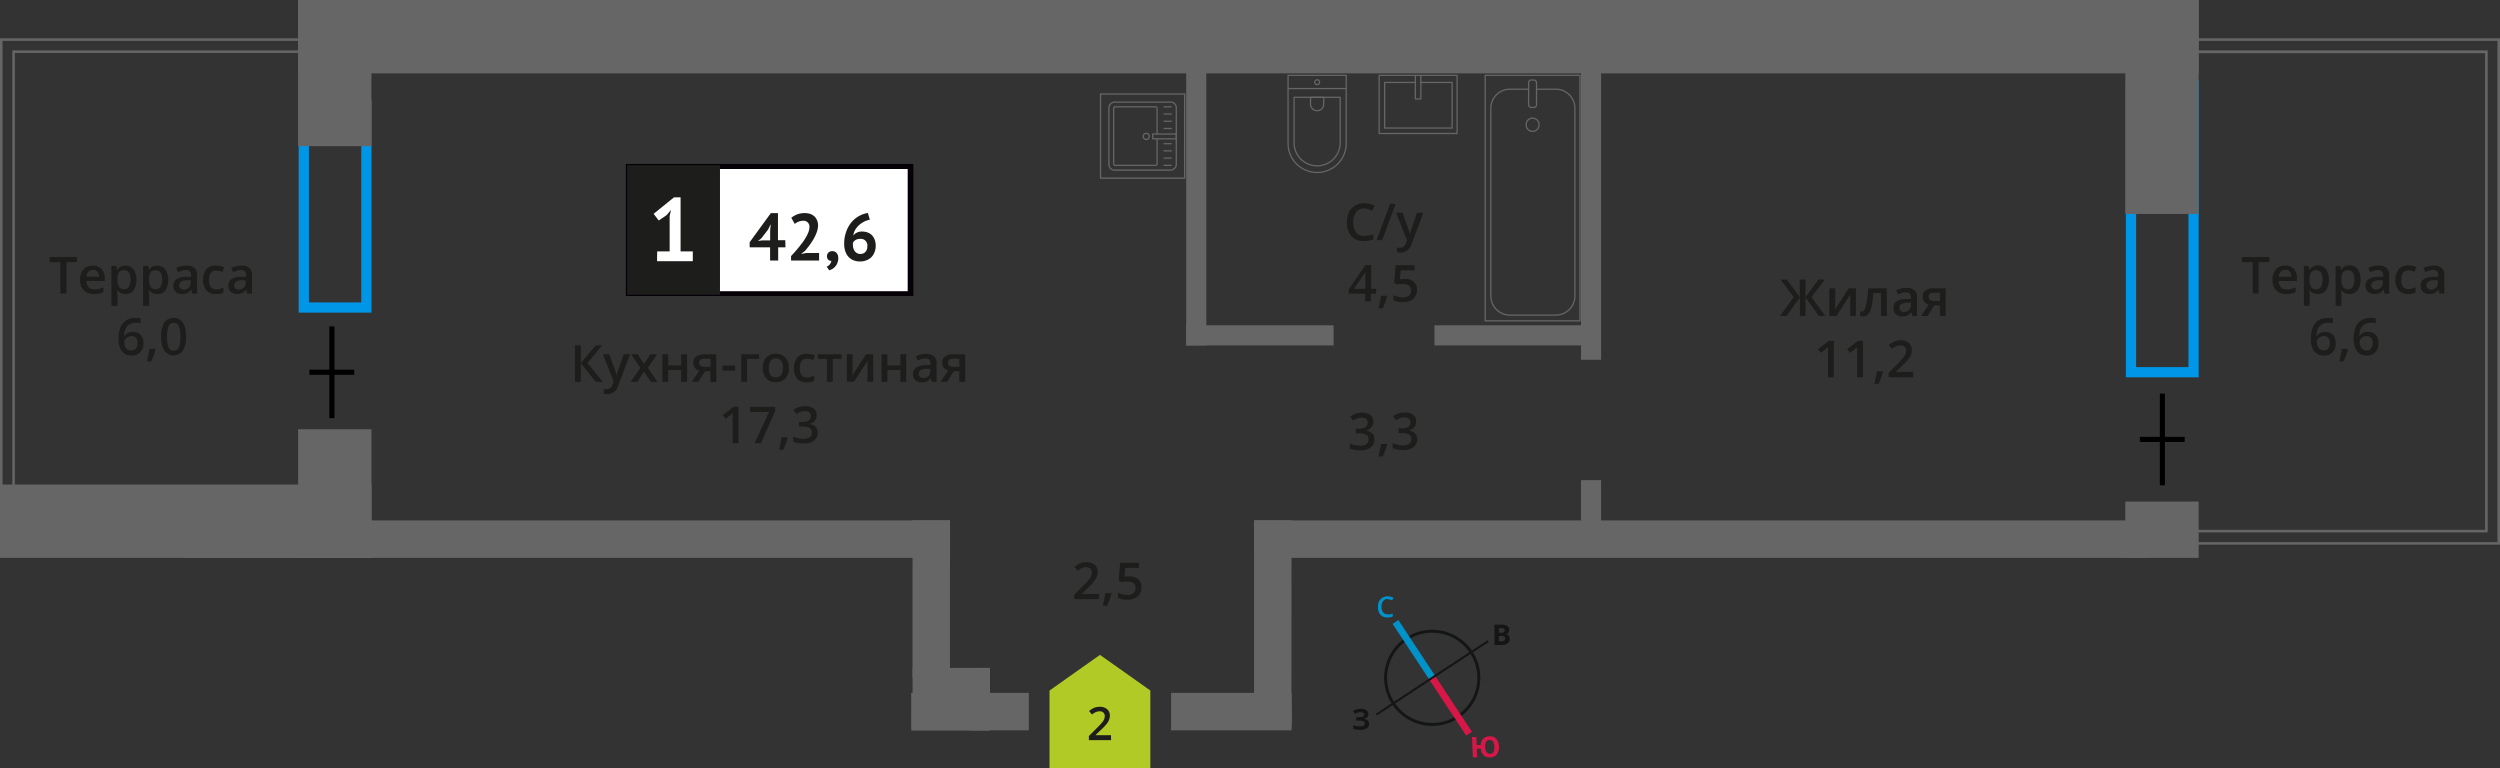 <svg id="Layer_1" data-name="Layer 1" xmlns="http://www.w3.org/2000/svg" width="489.32" height="150.4" viewBox="0 0 489.32 150.4">
  <rect x="0" y="0" width="489.32" height="150.4" fill="#333333" stroke="none"/>
  <defs>
    <style>
      .cls-1, .cls-10, .cls-11, .cls-12, .cls-4 {
        fill: none;
      }

      .cls-1 {
        stroke: #666;
        stroke-linecap: round;
        stroke-linejoin: round;
        stroke-width: 0.25px;
      }

      .cls-2 {
        fill: #666;
      }

      .cls-3, .cls-8 {
        fill: #1d1d1b;
      }

      .cls-4 {
        stroke: #000;
      }

      .cls-10, .cls-11, .cls-12, .cls-4 {
        stroke-miterlimit: 10;
      }

      .cls-5 {
        fill: #0096e7;
      }

      .cls-6 {
        fill: #fff;
      }

      .cls-7 {
        fill: #050007;
      }

      .cls-8 {
        stroke: #1d1d1b;
        stroke-miterlimit: 22.93;
        stroke-width: 0.5px;
      }

      .cls-9 {
        fill: #b2ca25;
        fill-rule: evenodd;
      }

      .cls-10 {
        stroke: #141515;
        stroke-width: 0.58px;
      }

      .cls-11 {
        stroke: #0093ca;
        stroke-width: 1.35px;
      }

      .cls-12 {
        stroke: #d61747;
        stroke-width: 1.35px;
      }

      .cls-13 {
        fill: #141515;
      }

      .cls-14 {
        fill: #0093ca;
      }

      .cls-15 {
        fill: #d61747;
      }
    </style>
  </defs>
  <g>
    <g>
      <g>
        <rect class="cls-1" x="216.98" y="20.04" width="13.32" height="13.19" rx="1.09" transform="translate(250.27 -197) rotate(90)"/>
        <path class="cls-1" d="M226.47,27.16v4.89a.32.32,0,0,1-.32.32h-7.86a.32.32,0,0,1-.32-.32V21.23a.32.32,0,0,1,.32-.32h7.86a.32.32,0,0,1,.32.32v5"/>
        <circle class="cls-1" cx="224.35" cy="26.7" r="0.6"/>
        <rect class="cls-1" x="227.46" y="24.39" width="0.93" height="4.61" transform="translate(254.62 -201.22) rotate(90)"/>
        <line class="cls-1" x1="229.25" y1="20.91" x2="227.84" y2="20.91"/>
        <line class="cls-1" x1="229.25" y1="22.32" x2="227.84" y2="22.32"/>
        <line class="cls-1" x1="229.25" y1="23.73" x2="227.84" y2="23.73"/>
        <line class="cls-1" x1="229.25" y1="25.15" x2="227.84" y2="25.15"/>
        <line class="cls-1" x1="229.25" y1="28.13" x2="227.84" y2="28.13"/>
        <line class="cls-1" x1="229.25" y1="29.54" x2="227.84" y2="29.54"/>
        <line class="cls-1" x1="229.25" y1="30.95" x2="227.84" y2="30.95"/>
        <line class="cls-1" x1="229.25" y1="32.37" x2="227.84" y2="32.37"/>
      </g>
      <path class="cls-2" d="M231.74,18.53V34.74H215.53V18.53h16.21m.25-.25H215.28V35H232V18.28Z"/>
    </g>
    <g>
      <path class="cls-3" d="M215.11,117.27h-4.84v-.87l1.84-1.85c.54-.55.9-1,1.08-1.18a2.58,2.58,0,0,0,.39-.66,1.76,1.76,0,0,0,.12-.66,1,1,0,0,0-.29-.76,1.13,1.13,0,0,0-.8-.28,2,2,0,0,0-.8.16,3.73,3.73,0,0,0-.88.54l-.62-.75a4,4,0,0,1,1.15-.72,3.44,3.44,0,0,1,1.2-.21,2.39,2.39,0,0,1,1.6.52,1.77,1.77,0,0,1,.6,1.4,2.39,2.39,0,0,1-.18.92,3.37,3.37,0,0,1-.53.89A11.13,11.13,0,0,1,213,115l-1.24,1.2v.05h3.39Z"/>
      <path class="cls-3" d="M217.55,116.22a16.12,16.12,0,0,1-.86,2.34h-.85a22.42,22.42,0,0,0,.51-2.45h1.13Z"/>
      <path class="cls-3" d="M221.07,112.82a2.45,2.45,0,0,1,1.71.57,2,2,0,0,1,.63,1.55,2.27,2.27,0,0,1-.72,1.79,2.91,2.91,0,0,1-2,.64,3.94,3.94,0,0,1-1.88-.38v-1a3.37,3.37,0,0,0,.91.34,4.19,4.19,0,0,0,.95.12,1.77,1.77,0,0,0,1.18-.34,1.27,1.27,0,0,0,.41-1c0-.85-.55-1.28-1.63-1.28a4.4,4.4,0,0,0-.57,0l-.59.1-.51-.3.27-3.48h3.71v1h-2.7l-.16,1.76.42-.07A5,5,0,0,1,221.07,112.82Z"/>
    </g>
    <g>
      <path class="cls-3" d="M268.79,82.54a1.67,1.67,0,0,1-.39,1.13,2,2,0,0,1-1.12.6v0a2.17,2.17,0,0,1,1.29.54A1.5,1.5,0,0,1,269,86a1.87,1.87,0,0,1-.73,1.59,3.27,3.27,0,0,1-2.07.56,4.76,4.76,0,0,1-2-.38v-1a4.37,4.37,0,0,0,1,.34,4.3,4.3,0,0,0,1,.12,2.1,2.1,0,0,0,1.24-.3,1.14,1.14,0,0,0,.41-1,.88.88,0,0,0-.45-.83,2.92,2.92,0,0,0-1.43-.27h-.62v-.94h.63c1.14,0,1.71-.39,1.71-1.18a.89.89,0,0,0-.3-.71,1.38,1.38,0,0,0-.88-.24,2.54,2.54,0,0,0-.78.11,3.9,3.9,0,0,0-.89.45l-.56-.8a3.68,3.68,0,0,1,2.28-.73,2.74,2.74,0,0,1,1.69.47A1.52,1.52,0,0,1,268.79,82.54Z"/>
      <path class="cls-3" d="M271.5,87a16.12,16.12,0,0,1-.86,2.34h-.84a24.85,24.85,0,0,0,.5-2.45h1.13Z"/>
      <path class="cls-3" d="M277.17,82.54a1.63,1.63,0,0,1-.4,1.13,1.94,1.94,0,0,1-1.11.6v0a2.2,2.2,0,0,1,1.29.54,1.5,1.5,0,0,1,.43,1.13,1.87,1.87,0,0,1-.73,1.59,3.27,3.27,0,0,1-2.07.56,4.76,4.76,0,0,1-2-.38v-1a4.37,4.37,0,0,0,1,.34,4.3,4.3,0,0,0,1,.12,2.12,2.12,0,0,0,1.24-.3,1.14,1.14,0,0,0,.41-1,.87.87,0,0,0-.46-.83,2.85,2.85,0,0,0-1.42-.27h-.62v-.94h.63c1.14,0,1.71-.39,1.71-1.18a.89.89,0,0,0-.3-.71,1.38,1.38,0,0,0-.88-.24,2.54,2.54,0,0,0-.78.11,3.9,3.9,0,0,0-.89.45l-.56-.8a3.68,3.68,0,0,1,2.28-.73,2.69,2.69,0,0,1,1.68.47A1.5,1.5,0,0,1,277.17,82.54Z"/>
    </g>
    <g>
      <line class="cls-4" x1="423.24" y1="77.04" x2="423.24" y2="94.98"/>
      <line class="cls-4" x1="418.83" y1="86.01" x2="427.61" y2="86"/>
    </g>
    <g>
      <line class="cls-4" x1="64.96" y1="63.89" x2="64.96" y2="81.84"/>
      <line class="cls-4" x1="60.56" y1="72.86" x2="69.33" y2="72.86"/>
    </g>
    <path class="cls-5" d="M428.34,17.68V71.85H418.1V17.68h10.24m2-2H416.1V73.85h14.24V15.68Z"/>
    <path class="cls-5" d="M70.71,21.63V59.19H60.46V21.63H70.71m2-2H58.46V61.19H72.71V19.63Z"/>
    <g>
      <rect class="cls-1" x="290.69" y="14.75" width="18.55" height="48.06" transform="translate(599.93 77.55) rotate(-180)"/>
      <rect class="cls-1" x="299.19" y="15.65" width="1.55" height="5.37" rx="0.49" transform="translate(599.93 36.68) rotate(-180)"/>
      <path class="cls-1" d="M300.74,17.46h3.82a3.73,3.73,0,0,1,3.69,3.78V57.9a3.73,3.73,0,0,1-3.69,3.77h-9.08a3.73,3.73,0,0,1-3.68-3.77V21.24a3.73,3.73,0,0,1,3.68-3.78h3.71"/>
      <ellipse class="cls-1" cx="299.97" cy="24.42" rx="1.27" ry="1.3"/>
    </g>
    <g>
      <path class="cls-1" d="M248.31,18.56h13.32a5.69,5.69,0,0,1,5.69,5.69v0a5.69,5.69,0,0,1-5.69,5.69H248.31a0,0,0,0,1,0,0V18.56a0,0,0,0,1,0,0Z" transform="translate(282.05 -233.56) rotate(90)"/>
      <path class="cls-1" d="M251.1,21.25H260a4.51,4.51,0,0,1,4.51,4.51v0A4.51,4.51,0,0,1,260,30.27H251.1a0,0,0,0,1,0,0v-9A0,0,0,0,1,251.1,21.25Z" transform="translate(283.56 -232.05) rotate(90)"/>
      <path class="cls-1" d="M256.49,19.07h1.34a1.29,1.29,0,0,1,1.29,1.29v0a1.29,1.29,0,0,1-1.29,1.29h-1.34a0,0,0,0,1,0,0V19.07A0,0,0,0,1,256.49,19.07Z" transform="matrix(0, 1, -1, 0, 278.16, -237.45)"/>
      <circle class="cls-1" cx="257.81" cy="16.09" r="0.48"/>
      <line class="cls-1" x1="263.5" y1="17.33" x2="252.12" y2="17.33"/>
    </g>
    <g>
      <rect class="cls-1" x="271.87" y="12.81" width="11.38" height="15.25" transform="translate(298 -257.12) rotate(90)"/>
      <polyline class="cls-1" points="277.02 14.75 277.02 19.37 278.1 19.37 278.1 14.75"/>
      <polyline class="cls-1" points="277.02 16.14 271.01 16.14 271.01 25.06 284.22 25.06 284.22 16.14 278.1 16.14"/>
    </g>
    <rect class="cls-2" y="94.83" width="72.71" height="14.36" transform="translate(72.71 204.02) rotate(-180)"/>
    <rect class="cls-2" x="402.22" y="13.76" width="41.88" height="14.36" transform="translate(402.22 444.1) rotate(-90)"/>
    <rect class="cls-2" x="417.65" y="96.5" width="11.02" height="14.36" transform="translate(319.48 526.84) rotate(-90)"/>
    <rect class="cls-2" x="51.22" y="7.12" width="28.61" height="14.36" transform="translate(51.22 79.83) rotate(-90)"/>
    <rect class="cls-2" x="52.94" y="89.43" width="25.17" height="14.36" transform="translate(-31.08 162.13) rotate(-90)"/>
    <rect class="cls-2" x="58.34" width="372" height="14.36" transform="translate(488.68 14.36) rotate(-180)"/>
    <rect class="cls-2" x="35.9" y="101.86" width="150.05" height="7.33"/>
    <rect class="cls-2" x="245.46" y="101.86" width="174.83" height="7.33"/>
    <rect class="cls-2" x="229.38" y="117.94" width="39.51" height="7.33" transform="translate(370.77 -127.51) rotate(90.01)"/>
    <rect class="cls-2" x="229.21" y="135.62" width="23.59" height="7.33" transform="translate(481.99 278.61) rotate(-179.99)"/>
    <rect class="cls-2" x="178.34" y="135.62" width="23.03" height="7.33" transform="translate(379.69 278.6) rotate(-179.99)"/>
    <rect class="cls-2" x="166.86" y="113.61" width="30.84" height="7.33" transform="translate(299.58 -65) rotate(90.01)"/>
    <rect class="cls-2" x="237.68" y="138.16" width="15.13" height="3.94" transform="translate(490.48 280.25) rotate(-180)"/>
    <rect class="cls-2" x="205.98" y="37.48" width="56.32" height="3.94" transform="translate(273.59 -194.69) rotate(90)"/>
    <rect class="cls-2" x="232.17" y="63.67" width="28.85" height="3.94" transform="translate(493.19 131.28) rotate(-180)"/>
    <path class="cls-2" d="M488.82,8v98.11H429.4v-1.91h57.51V9.86H429.4V8h59.42m.5-.5H428.9v2.91h57.51v93.29H428.9v2.91h60.42V7.45Z"/>
    <path class="cls-2" d="M59.91,8V9.86H2.41V95.78H.5V8H59.91m.5-.5H0V96.28H2.91V10.36h57.5V7.45Z"/>
    <rect class="cls-2" x="178.61" y="130.73" width="15.14" height="12.22" transform="translate(372.37 273.68) rotate(-180)"/>
    <rect class="cls-2" x="185.67" y="134.87" width="12.23" height="3.94" transform="translate(54.94 328.63) rotate(-90)"/>
    <rect class="cls-2" x="280.76" y="63.67" width="31.63" height="3.94" transform="translate(593.15 131.28) rotate(-180)"/>
    <rect class="cls-2" x="281.85" y="38.88" width="59.12" height="3.94" transform="translate(352.26 -270.55) rotate(90)"/>
    <rect class="cls-2" x="306.14" y="97.27" width="10.54" height="3.94" transform="translate(410.65 -212.16) rotate(90)"/>
    <g>
      <g>
        <path class="cls-3" d="M118,74.74h-1.37l-2.94-3.61v3.61h-1.17V67.61h1.17v3.45l2.89-3.45h1.28l-2.88,3.44Z"/>
        <path class="cls-3" d="M118,69.34h1.25l1.1,3.07a5.13,5.13,0,0,1,.33,1.23h0c0-.18.09-.4.16-.66s.49-1.47,1.24-3.64h1.24L121,75.46a2.19,2.19,0,0,1-2.1,1.69,3.06,3.06,0,0,1-.74-.09v-.9a3.51,3.51,0,0,0,.59,0,1.2,1.2,0,0,0,1.17-1l.2-.51Z"/>
        <path class="cls-3" d="M125.34,72l-1.82-2.65h1.31l1.23,1.89,1.24-1.89h1.3L126.79,72l1.9,2.75H127.4l-1.34-2-1.33,2h-1.29Z"/>
        <path class="cls-3" d="M130.79,69.34v2.17h2.54V69.34h1.15v5.4h-1.15V72.42h-2.54v2.32h-1.15v-5.4Z"/>
        <path class="cls-3" d="M136.67,74.74h-1.28l1.5-2.21A1.61,1.61,0,0,1,136,72a1.63,1.63,0,0,1-.31-1,1.4,1.4,0,0,1,.55-1.19,2.32,2.32,0,0,1,1.49-.44h2.46v5.4h-1.15V72.66H138Zm.17-3.76a.7.7,0,0,0,.31.63,1.53,1.53,0,0,0,.85.2h1.07v-1.6h-1.25a1.16,1.16,0,0,0-.72.2A.68.68,0,0,0,136.84,71Z"/>
        <path class="cls-3" d="M141.4,72.55v-1h2.5v1Z"/>
        <path class="cls-3" d="M148.57,69.34v.9h-2.34v4.5h-1.15v-5.4Z"/>
        <path class="cls-3" d="M154.4,72a2.92,2.92,0,0,1-.68,2.07,2.41,2.41,0,0,1-1.89.74,2.53,2.53,0,0,1-1.33-.34,2.31,2.31,0,0,1-.9-1,3.48,3.48,0,0,1-.31-1.49,3,3,0,0,1,.67-2,2.46,2.46,0,0,1,1.9-.73,2.39,2.39,0,0,1,1.86.75A2.88,2.88,0,0,1,154.4,72Zm-3.93,0c0,1.25.46,1.87,1.38,1.87s1.37-.62,1.37-1.87-.46-1.85-1.38-1.85a1.15,1.15,0,0,0-1,.48A2.41,2.41,0,0,0,150.47,72Z"/>
        <path class="cls-3" d="M157.9,74.84a2.37,2.37,0,0,1-1.86-.71,3.61,3.61,0,0,1,0-4.15,2.44,2.44,0,0,1,1.92-.73,3.65,3.65,0,0,1,1.54.31l-.35.93a3.43,3.43,0,0,0-1.2-.29c-.93,0-1.4.62-1.4,1.86a2.27,2.27,0,0,0,.35,1.37,1.21,1.21,0,0,0,1,.46,2.87,2.87,0,0,0,1.45-.39v1a2.14,2.14,0,0,1-.65.25A3.56,3.56,0,0,1,157.9,74.84Z"/>
        <path class="cls-3" d="M164.73,69.34v.9H163v4.5h-1.15v-4.5h-1.76v-.9Z"/>
        <path class="cls-3" d="M166.87,69.34v2.77c0,.32,0,.8-.08,1.42l2.71-4.19h1.4v5.4h-1.1V72c0-.15,0-.39,0-.72s0-.58.05-.74l-2.7,4.18h-1.4v-5.4Z"/>
        <path class="cls-3" d="M173.69,69.34v2.17h2.54V69.34h1.15v5.4h-1.15V72.42h-2.54v2.32h-1.15v-5.4Z"/>
        <path class="cls-3" d="M182.4,74.74l-.23-.75h0a2.07,2.07,0,0,1-.79.67,2.44,2.44,0,0,1-1,.18,1.73,1.73,0,0,1-1.25-.43,1.58,1.58,0,0,1-.44-1.21,1.41,1.41,0,0,1,.62-1.26,3.53,3.53,0,0,1,1.89-.47l.93,0v-.28a1.1,1.1,0,0,0-.24-.78,1,1,0,0,0-.75-.25,2.67,2.67,0,0,0-.8.12,5.84,5.84,0,0,0-.73.29l-.37-.82a3.65,3.65,0,0,1,1-.35,4.45,4.45,0,0,1,1-.12,2.33,2.33,0,0,1,1.55.45,1.76,1.76,0,0,1,.53,1.41v3.63ZM180.69,74a1.39,1.39,0,0,0,1-.35,1.25,1.25,0,0,0,.38-1v-.47l-.69,0a2.38,2.38,0,0,0-1.18.27.81.81,0,0,0-.37.74.71.71,0,0,0,.21.55A.91.91,0,0,0,180.69,74Z"/>
        <path class="cls-3" d="M185.37,74.74h-1.28l1.5-2.21a1.61,1.61,0,0,1-.86-.56,1.57,1.57,0,0,1-.31-1,1.42,1.42,0,0,1,.54-1.19,2.37,2.37,0,0,1,1.5-.44h2.46v5.4h-1.15V72.66h-1.09Zm.17-3.76a.7.7,0,0,0,.31.63,1.51,1.51,0,0,0,.85.2h1.07v-1.6h-1.25a1.18,1.18,0,0,0-.73.2A.7.7,0,0,0,185.54,71Z"/>
        <path class="cls-3" d="M144.55,86.74H143.4v-4.6c0-.55,0-1,0-1.31l-.28.26-1.09.89-.58-.72,2.1-1.65h1Z"/>
        <path class="cls-3" d="M147.7,86.74l2.82-6.11h-3.71v-1h4.93v.8l-2.8,6.32Z"/>
        <path class="cls-3" d="M154.17,85.69a17.41,17.41,0,0,1-.86,2.34h-.85a22.25,22.25,0,0,0,.5-2.45h1.13Z"/>
        <path class="cls-3" d="M159.83,81.25a1.67,1.67,0,0,1-.39,1.13,2,2,0,0,1-1.11.6v0a2.14,2.14,0,0,1,1.28.54,1.5,1.5,0,0,1,.43,1.13,1.89,1.89,0,0,1-.72,1.59,3.31,3.31,0,0,1-2.07.56,4.84,4.84,0,0,1-2-.38v-1a4.65,4.65,0,0,0,1,.34,4.22,4.22,0,0,0,1,.12,2.08,2.08,0,0,0,1.24-.3,1.12,1.12,0,0,0,.41-1,.88.88,0,0,0-.45-.83,2.89,2.89,0,0,0-1.43-.27h-.62V82.6H157c1.14,0,1.71-.39,1.71-1.18a.89.89,0,0,0-.3-.71,1.35,1.35,0,0,0-.87-.24,2.65,2.65,0,0,0-.79.11,3.86,3.86,0,0,0-.88.45l-.57-.8a3.72,3.72,0,0,1,2.28-.73,2.72,2.72,0,0,1,1.69.47A1.52,1.52,0,0,1,159.83,81.25Z"/>
      </g>
      <g>
        <rect class="cls-6" x="122.99" y="32.58" width="54.7" height="24.87"/>
        <path class="cls-7" d="M177.68,33.08H123.59V57h54.09Zm-54.64-1h55.73V57.94H122.5V32.09Z"/>
        <rect class="cls-8" x="122.99" y="32.58" width="17.68" height="24.87"/>
        <g>
          <path class="cls-3" d="M153.74,48.41h-1.43V51h-1.58V48.41h-4v-1l4.14-5.69h1.4v5.29h1.43Zm-3-3.35.11-1.1h-.05l-.44.94L149,46.66l-.65.5.83-.11h1.56Z"/>
          <path class="cls-3" d="M160.12,44.05a4.05,4.05,0,0,1-.24,1.35,8.32,8.32,0,0,1-.61,1.33,14.27,14.27,0,0,1-.82,1.26c-.3.4-.6.77-.88,1.11l-.7.54v.06l.94-.18h2.51V51h-5.49v-.88l.7-.76c.26-.29.52-.6.79-.93s.52-.66.78-1,.47-.7.68-1.05a6.54,6.54,0,0,0,.47-1,2.78,2.78,0,0,0,.18-.94,1.15,1.15,0,0,0-1.28-1.23,2.59,2.59,0,0,0-1.59.62l-.68-1.2a4.51,4.51,0,0,1,1.15-.67,4.14,4.14,0,0,1,1.52-.25,3.33,3.33,0,0,1,1,.15,2.29,2.29,0,0,1,.81.46,2.07,2.07,0,0,1,.54.75A2.62,2.62,0,0,1,160.12,44.05Z"/>
          <path class="cls-3" d="M161.87,50.12a.88.88,0,0,1,.3-.7,1,1,0,0,1,.72-.26,1.07,1.07,0,0,1,.86.36,1.44,1.44,0,0,1,.32,1,2.4,2.4,0,0,1-.19,1,2.22,2.22,0,0,1-.45.7,2.17,2.17,0,0,1-.57.45,3.13,3.13,0,0,1-.56.24l-.49-.71a1.44,1.44,0,0,0,.61-.47,1.18,1.18,0,0,0,.29-.69.7.7,0,0,1-.57-.18A.89.89,0,0,1,161.87,50.12Z"/>
          <path class="cls-3" d="M171.4,48.13a3.25,3.25,0,0,1-.21,1.18,3,3,0,0,1-.61,1,2.89,2.89,0,0,1-1,.64,3.19,3.19,0,0,1-1.22.23,3.55,3.55,0,0,1-1.24-.21,2.75,2.75,0,0,1-1-.65,3.06,3.06,0,0,1-.65-1.08,4.41,4.41,0,0,1-.24-1.52,6.82,6.82,0,0,1,.38-2.33,6,6,0,0,1,1-1.83,5.32,5.32,0,0,1,3.26-1.88l.38,1.34a3.63,3.63,0,0,0-1.2.41,4.73,4.73,0,0,0-1,.71,4.43,4.43,0,0,0-.72.94A3.94,3.94,0,0,0,167,46.1a2.12,2.12,0,0,1,1.73-.78,3.14,3.14,0,0,1,1.08.18,2.29,2.29,0,0,1,.85.54,2.58,2.58,0,0,1,.55.89A3.36,3.36,0,0,1,171.4,48.13Zm-1.64.09a1.28,1.28,0,0,0-1.44-1.46,1.54,1.54,0,0,0-.88.23,1.3,1.3,0,0,0-.5.55,1.21,1.21,0,0,0,0,.25V48a2.15,2.15,0,0,0,.09.61,1.66,1.66,0,0,0,.27.55,1.41,1.41,0,0,0,.45.39,1.23,1.23,0,0,0,.65.15,1.28,1.28,0,0,0,1-.41A1.52,1.52,0,0,0,169.76,48.22Z"/>
        </g>
        <path class="cls-6" d="M128.63,49.21h2.44V42.28l.26-1.19-.84,1-1.56,1.07-1-1.31,4-3.23h1.28V49.21h2.39v1.92h-7Z"/>
      </g>
    </g>
    <g>
      <path class="cls-3" d="M351.09,58.15l-2.61-3.44h1.25l2.54,3.45V54.71h1.11v3.45l2.54-3.45h1.25l-2.61,3.44,2.72,3.7H356l-2.61-3.62v3.62h-1.11V58.23l-2.61,3.62h-1.3Z"/>
      <path class="cls-3" d="M359.21,56.44v2.77c0,.32,0,.8-.08,1.42l2.71-4.19h1.4v5.41h-1.1V59.12q0-.23,0-.72c0-.34,0-.58,0-.73l-2.7,4.18h-1.4V56.44Z"/>
      <path class="cls-3" d="M369.32,61.85h-1.16V57.34h-1.49a17.88,17.88,0,0,1-.37,2.72,3.59,3.59,0,0,1-.6,1.42,1.21,1.21,0,0,1-1,.45,1.67,1.67,0,0,1-.63-.1v-.9a1.15,1.15,0,0,0,.36.07c.33,0,.59-.38.78-1.13a21.16,21.16,0,0,0,.45-3.43h3.63Z"/>
      <path class="cls-3" d="M374.34,61.85l-.23-.76h0a2.07,2.07,0,0,1-.79.67,2.44,2.44,0,0,1-1,.18,1.73,1.73,0,0,1-1.25-.43,1.62,1.62,0,0,1-.44-1.21A1.41,1.41,0,0,1,371.2,59a3.53,3.53,0,0,1,1.89-.47l.93,0v-.28a1.1,1.1,0,0,0-.24-.78,1,1,0,0,0-.75-.25,2.67,2.67,0,0,0-.8.12,4.62,4.62,0,0,0-.73.29l-.37-.82a3.65,3.65,0,0,1,1-.35,4.45,4.45,0,0,1,1-.12,2.33,2.33,0,0,1,1.55.45,1.76,1.76,0,0,1,.53,1.41v3.64Zm-1.71-.79a1.39,1.39,0,0,0,1-.35,1.25,1.25,0,0,0,.38-1v-.47l-.69,0a2.38,2.38,0,0,0-1.18.27.81.81,0,0,0-.37.74.75.75,0,0,0,.21.56A1,1,0,0,0,372.63,61.06Z"/>
      <path class="cls-3" d="M377.31,61.85H376l1.5-2.22a1.61,1.61,0,0,1-.86-.56,1.54,1.54,0,0,1-.31-1,1.43,1.43,0,0,1,.54-1.2,2.37,2.37,0,0,1,1.5-.44h2.46v5.41h-1.15V59.76h-1.09Zm.17-3.76a.7.7,0,0,0,.31.62,1.51,1.51,0,0,0,.85.21h1.07V57.31h-1.25a1.2,1.2,0,0,0-.73.2A.7.7,0,0,0,377.48,58.09Z"/>
      <path class="cls-3" d="M358.93,73.85h-1.15V69.24c0-.56,0-1,0-1.31a2.27,2.27,0,0,1-.27.25l-1.1.9-.58-.72,2.1-1.65h1Z"/>
      <path class="cls-3" d="M364.64,73.85h-1.15V69.24c0-.56,0-1,0-1.31a2.44,2.44,0,0,1-.28.25c-.1.1-.47.4-1.09.9l-.58-.72,2.1-1.65h1Z"/>
      <path class="cls-3" d="M368.55,72.79a16.12,16.12,0,0,1-.86,2.34h-.84a24.28,24.28,0,0,0,.5-2.45h1.13Z"/>
      <path class="cls-3" d="M374.49,73.85h-4.84V73l1.84-1.86c.54-.55.9-1,1.08-1.18a2.58,2.58,0,0,0,.39-.66,1.76,1.76,0,0,0,.12-.66,1,1,0,0,0-.29-.76,1.12,1.12,0,0,0-.8-.27,2.18,2.18,0,0,0-.8.15,3.73,3.73,0,0,0-.88.54l-.62-.75a3.91,3.91,0,0,1,1.16-.72A3.35,3.35,0,0,1,372,66.6a2.39,2.39,0,0,1,1.6.52,1.77,1.77,0,0,1,.6,1.4,2.55,2.55,0,0,1-.17.92,4,4,0,0,1-.54.9,12.2,12.2,0,0,1-1.19,1.24l-1.24,1.2v0h3.39Z"/>
    </g>
    <g>
      <path class="cls-3" d="M267,40.8a1.91,1.91,0,0,0-1.58.71,3.76,3.76,0,0,0,0,4,2,2,0,0,0,1.6.68,4.17,4.17,0,0,0,.88-.09c.29-.06.58-.14.89-.23v1a5.43,5.43,0,0,1-1.91.31,3,3,0,0,1-2.4-1,4,4,0,0,1-.84-2.71,4.41,4.41,0,0,1,.4-1.95,3,3,0,0,1,1.18-1.28,3.55,3.55,0,0,1,1.81-.45,4.62,4.62,0,0,1,2,.46l-.42,1a5.12,5.12,0,0,0-.77-.3A2.65,2.65,0,0,0,267,40.8Z"/>
      <path class="cls-3" d="M273.18,39.9,270.53,47h-1.09l2.66-7.14Z"/>
      <path class="cls-3" d="M273.26,41.64h1.25l1.1,3.06a5.13,5.13,0,0,1,.33,1.23h0a4.87,4.87,0,0,1,.17-.65c.07-.26.49-1.47,1.24-3.64h1.24l-2.31,6.11a2.19,2.19,0,0,1-2.1,1.69,3.14,3.14,0,0,1-.75-.09v-.9a2.71,2.71,0,0,0,.6.06,1.21,1.21,0,0,0,1.16-1l.2-.5Z"/>
      <path class="cls-3" d="M269.31,57.48h-1V59h-1.12V57.48H264V56.6l3.26-4.72h1.12v4.65h1Zm-2.08-.95v-1.8c0-.63,0-1.16,0-1.56h0a5.43,5.43,0,0,1-.43.78L265,56.53Z"/>
      <path class="cls-3" d="M271.5,58a17,17,0,0,1-.86,2.34h-.84a25,25,0,0,0,.5-2.46h1.13Z"/>
      <path class="cls-3" d="M275,54.58a2.45,2.45,0,0,1,1.71.57,2,2,0,0,1,.63,1.56,2.26,2.26,0,0,1-.72,1.78,2.91,2.91,0,0,1-2,.64,3.82,3.82,0,0,1-1.88-.38v-1a3.37,3.37,0,0,0,.91.34,3.73,3.73,0,0,0,.95.13,1.77,1.77,0,0,0,1.18-.35,1.27,1.27,0,0,0,.41-1c0-.85-.55-1.28-1.63-1.28a4.55,4.55,0,0,0-.57,0c-.22,0-.42.07-.59.11l-.51-.31.27-3.48h3.71v1h-2.7L274,54.68l.42-.06A3.39,3.39,0,0,1,275,54.58Z"/>
    </g>
    <g>
      <path class="cls-3" d="M13,57.45H11.81V51.31H9.71v-1h5.36v1H13Z"/>
      <path class="cls-3" d="M18.4,57.54a2.59,2.59,0,0,1-2-.73,2.77,2.77,0,0,1-.72-2,3,3,0,0,1,.66-2.08A2.27,2.27,0,0,1,18.19,52a2.22,2.22,0,0,1,1.69.65,2.45,2.45,0,0,1,.62,1.79V55H16.91a1.71,1.71,0,0,0,.42,1.2,1.46,1.46,0,0,0,1.13.43,4.19,4.19,0,0,0,.89-.09,4.91,4.91,0,0,0,.89-.3v.93a3.53,3.53,0,0,1-.85.28A5,5,0,0,1,18.4,57.54Zm-.21-4.72a1.15,1.15,0,0,0-.87.34,1.67,1.67,0,0,0-.39,1h2.45a1.52,1.52,0,0,0-.33-1A1.08,1.08,0,0,0,18.19,52.82Z"/>
      <path class="cls-3" d="M24.55,57.54A1.87,1.87,0,0,1,23,56.81h-.07c0,.45.07.73.07.83v2.21H21.81v-7.8h.93c0,.1.08.34.16.72H23A1.78,1.78,0,0,1,24.57,52a1.86,1.86,0,0,1,1.57.73,4,4,0,0,1,0,4.12A1.87,1.87,0,0,1,24.55,57.54Zm-.28-4.65a1.18,1.18,0,0,0-1,.4A2.06,2.06,0,0,0,23,54.57v.17a2.55,2.55,0,0,0,.31,1.43,1.18,1.18,0,0,0,1,.44,1.06,1.06,0,0,0,.92-.49,2.58,2.58,0,0,0,.32-1.39,2.47,2.47,0,0,0-.32-1.38A1.06,1.06,0,0,0,24.27,52.89Z"/>
      <path class="cls-3" d="M30.78,57.54a1.87,1.87,0,0,1-1.59-.73h-.07c0,.45.07.73.07.83v2.21H28v-7.8H29c0,.1.08.34.16.72h.06A1.78,1.78,0,0,1,30.8,52a1.86,1.86,0,0,1,1.57.73,4,4,0,0,1,0,4.12A1.87,1.87,0,0,1,30.78,57.54Zm-.28-4.65a1.18,1.18,0,0,0-1,.4,2.06,2.06,0,0,0-.31,1.28v.17a2.55,2.55,0,0,0,.31,1.43,1.18,1.18,0,0,0,1,.44,1.06,1.06,0,0,0,.92-.49,2.58,2.58,0,0,0,.32-1.39,2.47,2.47,0,0,0-.32-1.38A1.06,1.06,0,0,0,30.5,52.89Z"/>
      <path class="cls-3" d="M37.65,57.45l-.23-.76h0a2.2,2.2,0,0,1-.79.68,2.62,2.62,0,0,1-1,.17,1.69,1.69,0,0,1-1.24-.43,1.58,1.58,0,0,1-.45-1.21,1.43,1.43,0,0,1,.62-1.26,3.54,3.54,0,0,1,1.89-.46l.93,0v-.29a1.12,1.12,0,0,0-.24-.78,1,1,0,0,0-.75-.25,2.67,2.67,0,0,0-.8.12,6.52,6.52,0,0,0-.73.29l-.37-.82a3.65,3.65,0,0,1,1-.35,4.45,4.45,0,0,1,1-.12,2.33,2.33,0,0,1,1.55.45,1.76,1.76,0,0,1,.53,1.41v3.64Zm-1.71-.78a1.42,1.42,0,0,0,1-.35,1.29,1.29,0,0,0,.38-1v-.47l-.69,0a2.38,2.38,0,0,0-1.18.27.82.82,0,0,0-.37.74.73.73,0,0,0,.21.56A1,1,0,0,0,35.94,56.67Z"/>
      <path class="cls-3" d="M42.25,57.54a2.37,2.37,0,0,1-1.87-.71,3.66,3.66,0,0,1,0-4.15A2.48,2.48,0,0,1,42.34,52a3.51,3.51,0,0,1,1.54.32l-.35.92a3.38,3.38,0,0,0-1.2-.28c-.93,0-1.4.62-1.4,1.86a2.23,2.23,0,0,0,.35,1.36,1.21,1.21,0,0,0,1,.46,3,3,0,0,0,1.45-.38v1a2.46,2.46,0,0,1-.65.26A4.22,4.22,0,0,1,42.25,57.54Z"/>
      <path class="cls-3" d="M48.4,57.45l-.23-.76h0a2.26,2.26,0,0,1-.78.68,2.71,2.71,0,0,1-1,.17,1.69,1.69,0,0,1-1.24-.43,1.58,1.58,0,0,1-.45-1.21,1.43,1.43,0,0,1,.62-1.26,3.54,3.54,0,0,1,1.89-.46l.93,0v-.29a1.12,1.12,0,0,0-.24-.78,1,1,0,0,0-.75-.25,2.61,2.61,0,0,0-.79.12,6,6,0,0,0-.74.29l-.37-.82a3.79,3.79,0,0,1,1-.35,4.45,4.45,0,0,1,1-.12,2.29,2.29,0,0,1,1.55.45,1.73,1.73,0,0,1,.53,1.41v3.64Zm-1.71-.78a1.42,1.42,0,0,0,1-.35,1.25,1.25,0,0,0,.38-1v-.47l-.69,0a2.41,2.41,0,0,0-1.18.27.82.82,0,0,0-.37.74.7.7,0,0,0,.22.56A.91.91,0,0,0,46.69,56.67Z"/>
      <path class="cls-3" d="M23.2,66.4q0-4.19,3.41-4.18a4,4,0,0,1,.91.08v1a2.81,2.81,0,0,0-.86-.11,2.24,2.24,0,0,0-1.72.61,3,3,0,0,0-.63,2h.06a1.62,1.62,0,0,1,.65-.62,2.1,2.1,0,0,1,1-.21,1.94,1.94,0,0,1,1.52.59,2.33,2.33,0,0,1,.54,1.62,2.42,2.42,0,0,1-.63,1.77,2.25,2.25,0,0,1-1.71.65,2.41,2.41,0,0,1-1.33-.36,2.44,2.44,0,0,1-.88-1.08A4.31,4.31,0,0,1,23.2,66.4Zm2.49,2.2a1.13,1.13,0,0,0,.91-.38,1.69,1.69,0,0,0,.32-1.09,1.44,1.44,0,0,0-.3-1,1.13,1.13,0,0,0-.9-.35A1.39,1.39,0,0,0,25,66a1.24,1.24,0,0,0-.5.43,1,1,0,0,0-.18.57,1.87,1.87,0,0,0,.37,1.16A1.18,1.18,0,0,0,25.69,68.6Z"/>
      <path class="cls-3" d="M30.46,68.4a17,17,0,0,1-.86,2.34h-.84a25,25,0,0,0,.5-2.46h1.13Z"/>
      <path class="cls-3" d="M36.4,65.88a5,5,0,0,1-.6,2.76,2.27,2.27,0,0,1-3.64,0,5,5,0,0,1-.61-2.73,5.12,5.12,0,0,1,.6-2.79,2.27,2.27,0,0,1,3.63,0A5,5,0,0,1,36.4,65.88Zm-3.69,0A5.17,5.17,0,0,0,33,68a1,1,0,0,0,1,.63,1,1,0,0,0,1-.64,5.18,5.18,0,0,0,.3-2.07,5.27,5.27,0,0,0-.3-2.08,1,1,0,0,0-1-.64,1,1,0,0,0-1,.63A5.22,5.22,0,0,0,32.71,65.88Z"/>
    </g>
    <g>
      <path class="cls-3" d="M442.07,57.45h-1.16V51.31h-2.1v-1h5.36v1h-2.1Z"/>
      <path class="cls-3" d="M447.5,57.54a2.62,2.62,0,0,1-2-.73,2.81,2.81,0,0,1-.71-2,3,3,0,0,1,.66-2.08,2.26,2.26,0,0,1,1.81-.76,2.22,2.22,0,0,1,1.69.65,2.5,2.5,0,0,1,.62,1.79V55H446a1.76,1.76,0,0,0,.43,1.2,1.44,1.44,0,0,0,1.13.43,4.19,4.19,0,0,0,.89-.09,4.59,4.59,0,0,0,.88-.3v.93a3.39,3.39,0,0,1-.85.28A4.79,4.79,0,0,1,447.5,57.54Zm-.21-4.72a1.15,1.15,0,0,0-.87.34,1.67,1.67,0,0,0-.4,1h2.45a1.47,1.47,0,0,0-.32-1A1.09,1.09,0,0,0,447.29,52.82Z"/>
      <path class="cls-3" d="M453.64,57.54a1.89,1.89,0,0,1-1.59-.73H452c0,.45.07.73.07.83v2.21h-1.14v-7.8h.92c0,.1.08.34.16.72h.06a1.8,1.8,0,0,1,1.61-.82,1.88,1.88,0,0,1,1.58.73,3.34,3.34,0,0,1,.56,2.06,3.3,3.3,0,0,1-.57,2.06A1.88,1.88,0,0,1,453.64,57.54Zm-.27-4.65a1.18,1.18,0,0,0-1,.4,2.05,2.05,0,0,0-.32,1.28v.17a2.54,2.54,0,0,0,.32,1.43,1.15,1.15,0,0,0,1,.44,1,1,0,0,0,.91-.49,3.11,3.11,0,0,0,0-2.77A1.08,1.08,0,0,0,453.37,52.89Z"/>
      <path class="cls-3" d="M459.88,57.54a1.9,1.9,0,0,1-1.6-.73h-.07c.05.45.07.73.07.83v2.21h-1.14v-7.8h.92c0,.1.08.34.16.72h.06a1.8,1.8,0,0,1,1.61-.82,1.88,1.88,0,0,1,1.58.73,3.34,3.34,0,0,1,.56,2.06,3.3,3.3,0,0,1-.57,2.06A1.87,1.87,0,0,1,459.88,57.54Zm-.28-4.65a1.18,1.18,0,0,0-1,.4,2.05,2.05,0,0,0-.32,1.28v.17a2.54,2.54,0,0,0,.32,1.43,1.15,1.15,0,0,0,1,.44,1,1,0,0,0,.91-.49,3.11,3.11,0,0,0,0-2.77A1.08,1.08,0,0,0,459.6,52.89Z"/>
      <path class="cls-3" d="M466.75,57.45l-.23-.76h0a2.28,2.28,0,0,1-.79.68,2.64,2.64,0,0,1-1,.17,1.7,1.7,0,0,1-1.24-.43A1.58,1.58,0,0,1,463,55.9a1.41,1.41,0,0,1,.62-1.26,3.54,3.54,0,0,1,1.89-.46l.93,0v-.29a1.12,1.12,0,0,0-.24-.78,1,1,0,0,0-.75-.25,2.63,2.63,0,0,0-.8.12,5.84,5.84,0,0,0-.73.29l-.37-.82a3.65,3.65,0,0,1,1-.35,4.45,4.45,0,0,1,1-.12,2.33,2.33,0,0,1,1.55.45,1.76,1.76,0,0,1,.53,1.41v3.64ZM465,56.67a1.43,1.43,0,0,0,1-.35,1.29,1.29,0,0,0,.38-1v-.47l-.7,0a2.34,2.34,0,0,0-1.17.27.82.82,0,0,0-.37.74.73.73,0,0,0,.21.56A1,1,0,0,0,465,56.67Z"/>
      <path class="cls-3" d="M471.34,57.54a2.36,2.36,0,0,1-1.86-.71,3.61,3.61,0,0,1,0-4.15,2.48,2.48,0,0,1,1.93-.73,3.51,3.51,0,0,1,1.54.32l-.35.92a3.48,3.48,0,0,0-1.2-.28c-.94,0-1.4.62-1.4,1.86a2.17,2.17,0,0,0,.35,1.36,1.21,1.21,0,0,0,1,.46,3,3,0,0,0,1.45-.38v1a2.67,2.67,0,0,1-.66.26A4.1,4.1,0,0,1,471.34,57.54Z"/>
      <path class="cls-3" d="M477.5,57.45l-.23-.76h0a2.2,2.2,0,0,1-.79.68,2.62,2.62,0,0,1-1,.17,1.73,1.73,0,0,1-1.25-.43,1.62,1.62,0,0,1-.44-1.21,1.41,1.41,0,0,1,.62-1.26,3.54,3.54,0,0,1,1.89-.46l.93,0v-.29a1.12,1.12,0,0,0-.24-.78,1,1,0,0,0-.75-.25,2.67,2.67,0,0,0-.8.12,5.84,5.84,0,0,0-.73.29l-.37-.82a3.65,3.65,0,0,1,1-.35,4.45,4.45,0,0,1,1-.12,2.33,2.33,0,0,1,1.55.45,1.76,1.76,0,0,1,.53,1.41v3.64Zm-1.71-.78a1.42,1.42,0,0,0,1-.35,1.29,1.29,0,0,0,.38-1v-.47l-.69,0a2.38,2.38,0,0,0-1.18.27.82.82,0,0,0-.37.74.73.73,0,0,0,.21.56A1,1,0,0,0,475.79,56.67Z"/>
      <path class="cls-3" d="M452.3,66.4c0-2.79,1.13-4.18,3.41-4.18a4,4,0,0,1,.91.08v1a2.85,2.85,0,0,0-.86-.11,2.23,2.23,0,0,0-1.72.61,3,3,0,0,0-.63,2h.06a1.59,1.59,0,0,1,.64-.62,2.17,2.17,0,0,1,1-.21,1.92,1.92,0,0,1,1.51.59,2.34,2.34,0,0,1,.55,1.62,2.42,2.42,0,0,1-.63,1.77,2.25,2.25,0,0,1-1.71.65,2.24,2.24,0,0,1-2.21-1.44A4.31,4.31,0,0,1,452.3,66.4Zm2.49,2.2a1.15,1.15,0,0,0,.91-.38,1.69,1.69,0,0,0,.32-1.09,1.44,1.44,0,0,0-.3-1,1.13,1.13,0,0,0-.9-.35,1.46,1.46,0,0,0-.69.16,1.21,1.21,0,0,0-.49.43,1,1,0,0,0-.18.57,1.81,1.81,0,0,0,.37,1.16A1.18,1.18,0,0,0,454.79,68.6Z"/>
      <path class="cls-3" d="M459.56,68.4a17,17,0,0,1-.86,2.34h-.85a22.57,22.57,0,0,0,.51-2.46h1.12Z"/>
      <path class="cls-3" d="M460.68,66.4c0-2.79,1.13-4.18,3.41-4.18a4,4,0,0,1,.91.08v1a2.85,2.85,0,0,0-.86-.11,2.27,2.27,0,0,0-1.73.61,3,3,0,0,0-.62,2h.06a1.59,1.59,0,0,1,.64-.62,2.15,2.15,0,0,1,1-.21,1.92,1.92,0,0,1,1.51.59,2.33,2.33,0,0,1,.54,1.62,2.42,2.42,0,0,1-.62,1.77,2.25,2.25,0,0,1-1.71.65,2.44,2.44,0,0,1-1.34-.36A2.35,2.35,0,0,1,461,68.1,4.31,4.31,0,0,1,460.68,66.4Zm2.49,2.2a1.15,1.15,0,0,0,.91-.38,1.69,1.69,0,0,0,.32-1.09,1.44,1.44,0,0,0-.3-1,1.13,1.13,0,0,0-.9-.35,1.46,1.46,0,0,0-.69.16,1.21,1.21,0,0,0-.49.43,1,1,0,0,0-.18.57,1.81,1.81,0,0,0,.37,1.16A1.18,1.18,0,0,0,463.17,68.6Z"/>
    </g>
    <g>
      <polygon class="cls-9" points="205.42 135.15 205.43 135.15 210.35 131.67 215.29 128.18 220.22 131.66 225.15 135.15 225.15 135.15 225.15 135.15 225.15 150.4 205.42 150.4 205.42 135.15 205.42 135.15"/>
      <path class="cls-3" d="M217.47,144.86h-4.35v-.79l1.65-1.66a14,14,0,0,0,1-1.07,2.68,2.68,0,0,0,.35-.59,1.63,1.63,0,0,0,.11-.59.9.9,0,0,0-.27-.69,1,1,0,0,0-.72-.25,2,2,0,0,0-.71.14,3.19,3.19,0,0,0-.8.49l-.56-.68a3.62,3.62,0,0,1,1-.64,3,3,0,0,1,1.08-.19,2.13,2.13,0,0,1,1.44.47,1.58,1.58,0,0,1,.54,1.26,2.26,2.26,0,0,1-.16.82,3.18,3.18,0,0,1-.48.81,9.94,9.94,0,0,1-1.07,1.12l-1.12,1.08v0h3.05Z"/>
    </g>
  </g>
  <g>
    <path class="cls-10" d="M275.32,125.05a9.12,9.12,0,1,1-2.61,12.63,9.1,9.1,0,0,1,2.61-12.63Z"/>
    <line class="cls-11" x1="273.14" y1="121.74" x2="280.33" y2="132.67"/>
    <line class="cls-12" x1="287.53" y1="143.6" x2="280.33" y2="132.67"/>
    <polygon class="cls-13" points="269.29 139.69 280.21 132.49 280.44 132.84 269.51 140.03 269.29 139.69"/>
    <polygon class="cls-13" points="291.15 125.31 280.21 132.49 280.44 132.84 291.38 125.66 291.15 125.31"/>
    <path class="cls-14" d="M271.6,117.23a1.06,1.06,0,0,0-.88.42,1.59,1.59,0,0,0-.32,1.1,1.8,1.8,0,0,0,.31,1.12,1.09,1.09,0,0,0,.9.37,2.65,2.65,0,0,0,.5,0l.49-.13v.56a3,3,0,0,1-1.06.18,1.69,1.69,0,0,1-1.36-.54,2.15,2.15,0,0,1-.47-1.51,2.7,2.7,0,0,1,.21-1.1,1.73,1.73,0,0,1,.67-.72,2.1,2.1,0,0,1,1-.26,2.77,2.77,0,0,1,1.13.25l-.23.56-.43-.18a2.63,2.63,0,0,0-.49-.07Z"/>
    <path class="cls-15" d="M293.38,146.12a2.2,2.2,0,0,1-.41,1.53,1.65,1.65,0,0,1-1.31.59,1.62,1.62,0,0,1-1.26-.4,2,2,0,0,1-.57-1.31l-.78,0,.07,1.72-.84,0-.17-4,.85,0,.06,1.58.8,0a1.83,1.83,0,0,1,.49-1.25,1.75,1.75,0,0,1,1.2-.46,1.63,1.63,0,0,1,1.34.49,2.28,2.28,0,0,1,.53,1.51Zm-2.7.11a1.92,1.92,0,0,0,.28,1,.79.79,0,0,0,.68.31c.61,0,.9-.49.86-1.39a1.79,1.79,0,0,0-.28-1,.75.75,0,0,0-.68-.32.81.81,0,0,0-.67.37,2,2,0,0,0-.19,1Z"/>
    <path class="cls-13" d="M292.51,122.26h1.26a2.37,2.37,0,0,1,1.22.23.84.84,0,0,1,.4.78,1.1,1.1,0,0,1-.16.59.66.66,0,0,1-.45.27v0a.85.85,0,0,1,.54.31,1.17,1.17,0,0,1,.18.63,1,1,0,0,1-.4.84,1.66,1.66,0,0,1-1.08.33h-1.51Zm.86,1.58h.49a.94.94,0,0,0,.5-.1.39.39,0,0,0,.15-.36.37.37,0,0,0-.17-.33,1,1,0,0,0-.54-.11h-.43Zm0,.67v1h.54a.79.79,0,0,0,.52-.13.51.51,0,0,0,.17-.41c0-.33-.24-.51-.71-.51Z"/>
    <path class="cls-13" d="M267.85,139.74a.77.77,0,0,1-.29.63,1.13,1.13,0,0,1-.74.32v0a1.5,1.5,0,0,1,.85.31.78.78,0,0,1,.31.64,1.06,1.06,0,0,1-.45.89,2.15,2.15,0,0,1-1.24.33,3.71,3.71,0,0,1-1.42-.22v-.72a3.48,3.48,0,0,0,.62.2,4.62,4.62,0,0,0,.65.05c.66,0,1-.18,1-.58a.45.45,0,0,0-.32-.41,2.68,2.68,0,0,0-1-.14h-.37v-.67h.35a2.91,2.91,0,0,0,.93-.11.45.45,0,0,0,.29-.42.37.37,0,0,0-.18-.32,1.17,1.17,0,0,0-.56-.12,2,2,0,0,0-1.08.32l-.38-.55a2.51,2.51,0,0,1,.74-.35,4.35,4.35,0,0,1,.85-.09,1.78,1.78,0,0,1,1,.27.86.86,0,0,1,.4.72Z"/>
  </g>
</svg>
